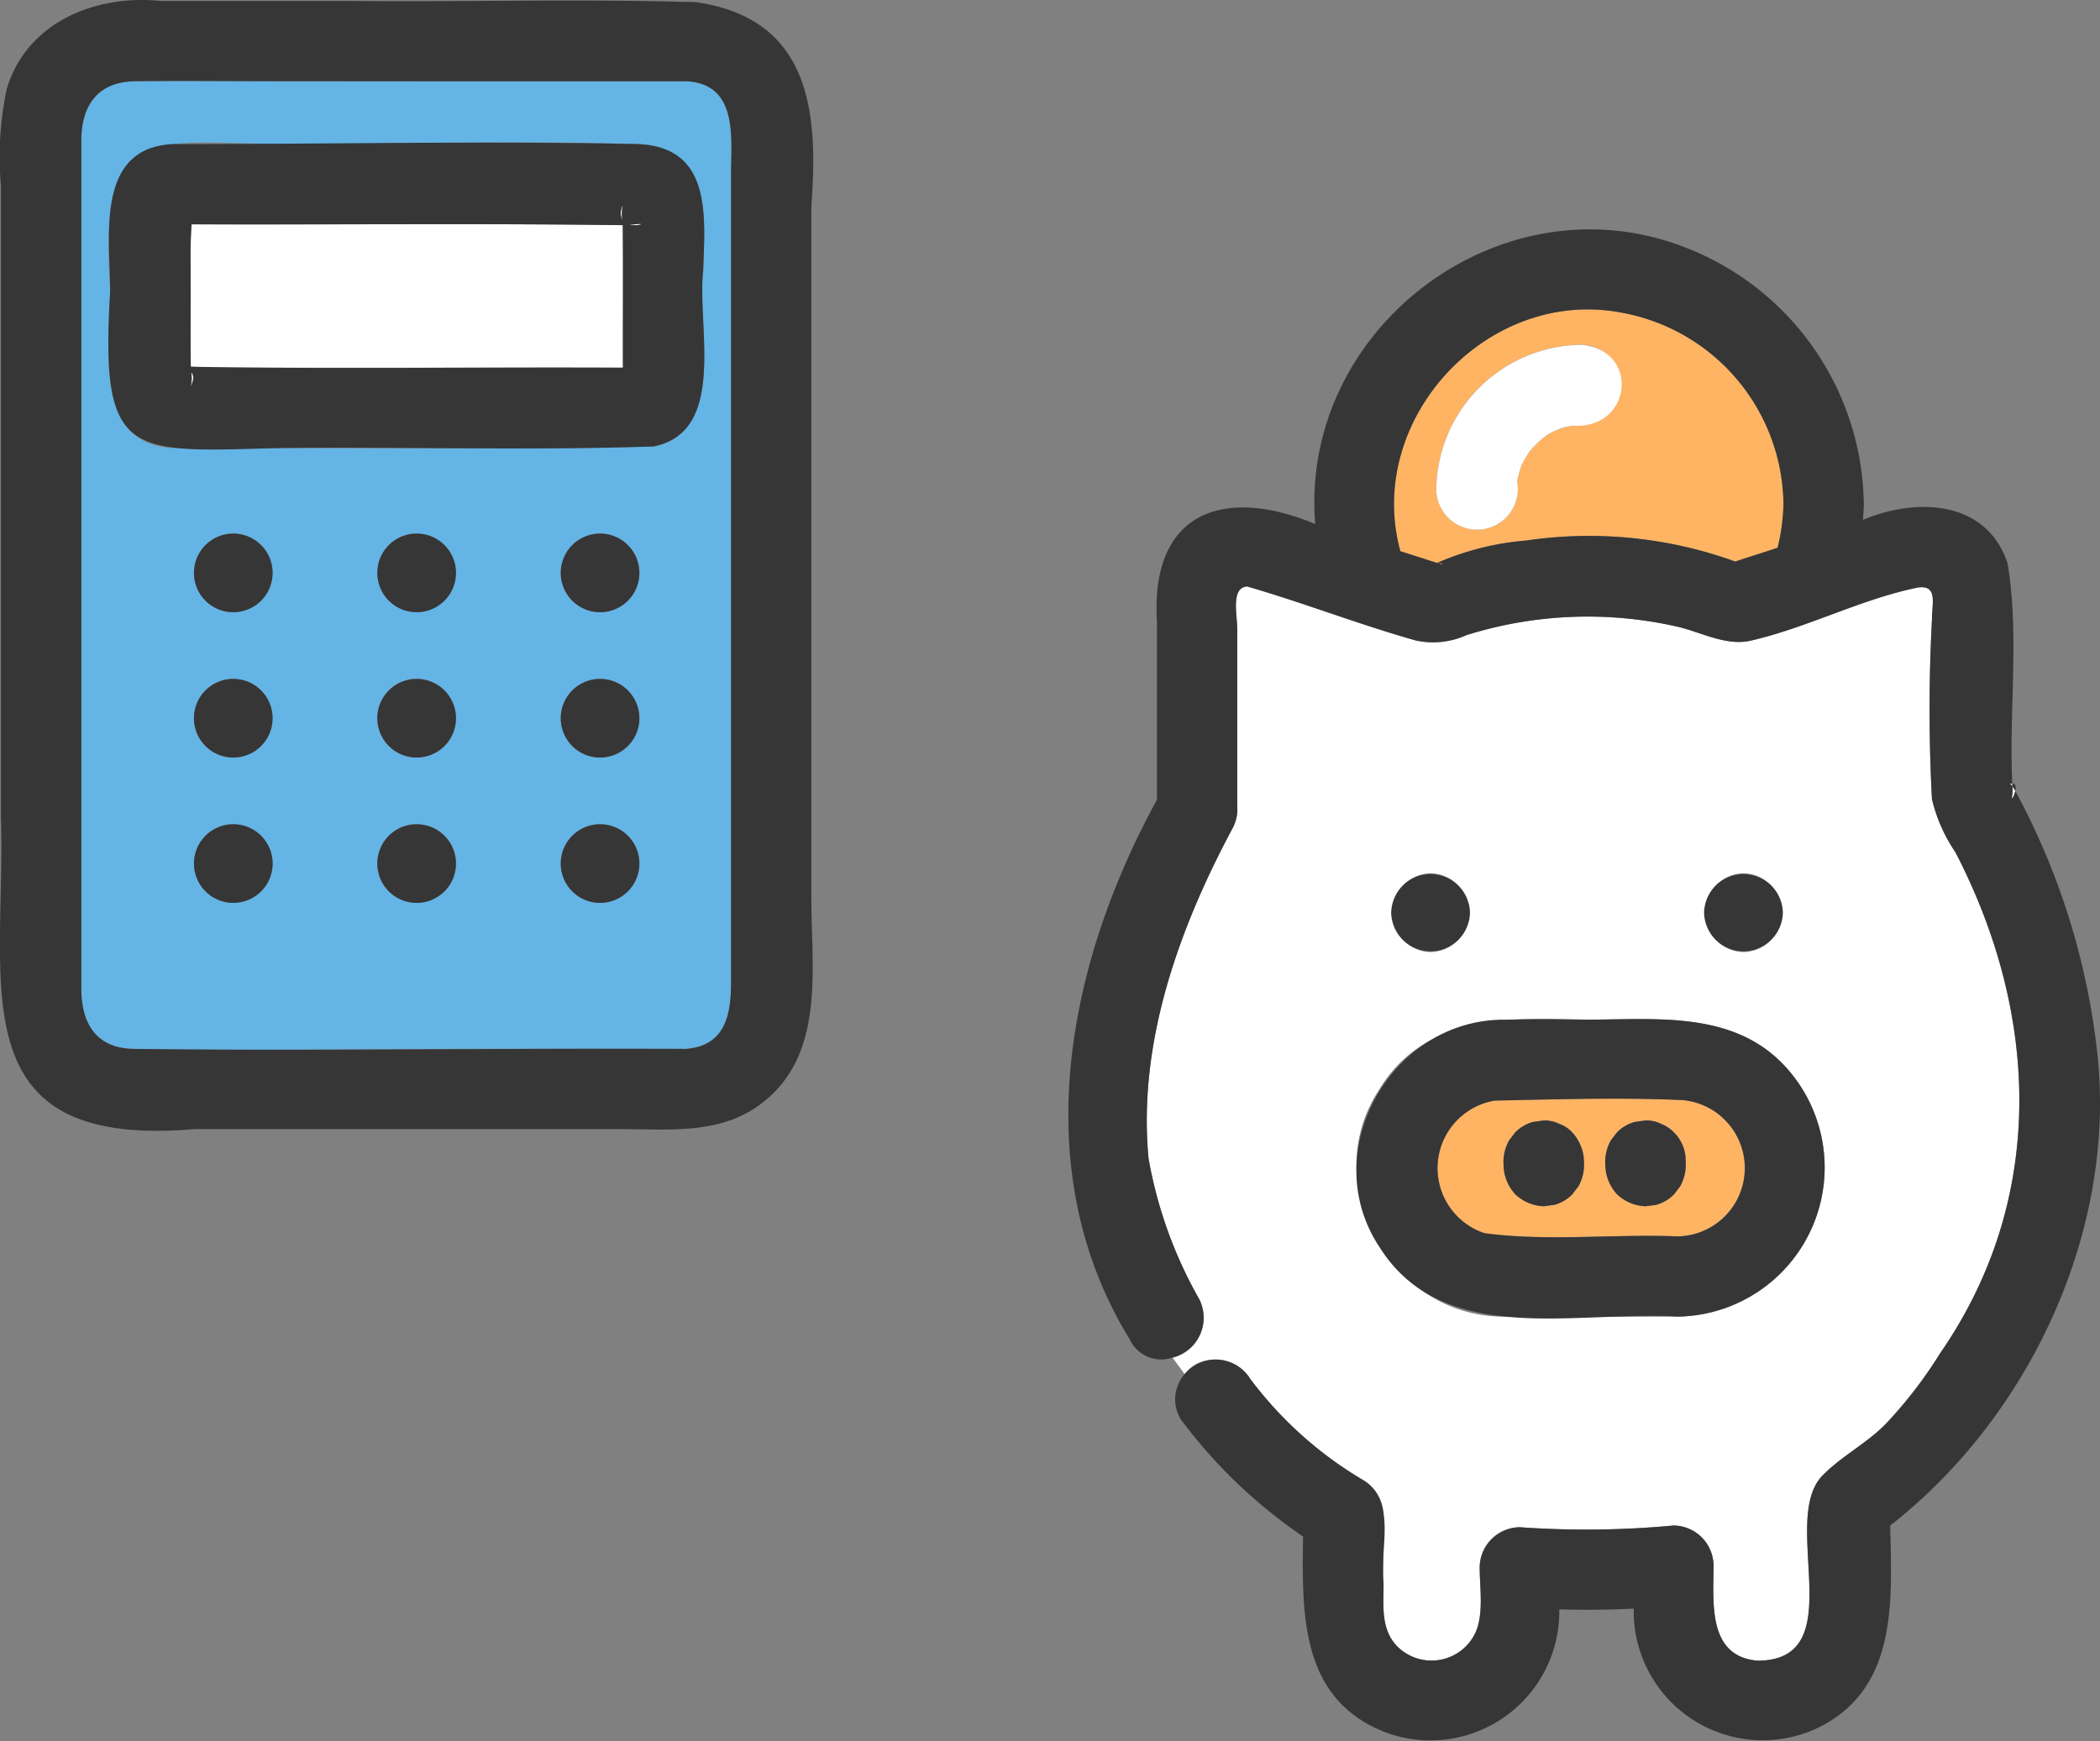 <svg id="グループ_1574" data-name="グループ 1574" xmlns="http://www.w3.org/2000/svg" xmlns:xlink="http://www.w3.org/1999/xlink" width="107" height="88.734" viewBox="0 0 107 88.734">
  <rect x="0" y="0" width="107" height="88.734" fill="#808080" stroke="none"/>
  <defs>
    <clipPath id="clip-path">
      <rect id="長方形_2130" data-name="長方形 2130" width="107" height="88.734" fill="none"/>
    </clipPath>
  </defs>
  <g id="グループ_1573" data-name="グループ 1573" clip-path="url(#clip-path)">
    <path id="パス_2240" data-name="パス 2240" d="M23.89,52.617c3.413-.01,6.83.015,10.239,0,2.008-.167,2.284-1.752,2.284-3.4V8.074c0-1.865.386-4.624-2.278-4.768-9.361.013-18.724-.021-28.086,0-1.915.026-2.741,1.247-2.741,3.017V49.551c0,1.722.718,3.032,2.651,3.066,5.973.106,11.958,0,17.93,0M11.051,30.366a2,2,0,0,1,0-4.006,2,2,0,0,1,0,4.006m2,5.4a2,2,0,0,1-4.006,0,2,2,0,0,1,4.006,0m7.341,9.41a2,2,0,0,1,0-4.008,2,2,0,0,1,0,4.008m0-7.407a2,2,0,0,1,0-4.008,2,2,0,0,1,0,4.008m0-7.407a2,2,0,0,1,0-4.006,2,2,0,0,1,0,4.006M29.74,45.179a2,2,0,0,1,0-4.008,2,2,0,0,1,0,4.008m0-7.407a2,2,0,0,1,0-4.008,2,2,0,0,1,0,4.008m0-7.407a2,2,0,0,1,0-4.006,2,2,0,0,1,0,4.006M4.783,13.994C4.153,5.141,6.768,6.509,14.1,6.509c5.835,0,11.7-.187,17.534,0,3.791.14,3.459,3.627,3.355,6.466-.321,2.788,1.244,8.2-2.529,8.943-8.164.18-16.385.07-24.556.079-4.034-.252-3.126-5.22-3.126-8M9.047,43.176a2,2,0,0,1,4.006,0,2,2,0,0,1-4.006,0" transform="translate(0.835 0.833)" fill="#64b4e6"/>
    <path id="パス_2241" data-name="パス 2241" d="M9.91,57.541H31.6c2.463,0,5.058.3,7.16-1.276,3.315-2.48,2.58-6.877,2.58-10.511V10.5C41.716,5.633,41.256.967,35.492.113,29.619-.069,23.709.108,17.825.048H8.174C4.875-.287,1.38,1.12.348,4.511a16.82,16.82,0,0,0-.3,4.973V41.676c.257,8.511-2.235,16.9,9.857,15.865M4.144,50.384V7.156c0-1.77.827-2.991,2.741-3.017,2.413-.034,4.829,0,7.242,0H34.971c2.664.144,2.278,2.9,2.278,4.769V50.054c0,1.646-.277,3.23-2.284,3.4-9.384-.045-18.782.111-28.17,0-1.934-.035-2.651-1.345-2.651-3.067" transform="translate(0 0)" fill="#363636"/>
    <path id="パス_2242" data-name="パス 2242" d="M25.914,9.131c-.1.013-.2.014-.306.021.432.105.938-.1.306-.021" transform="translate(6.463 2.3)" fill="#fff"/>
    <path id="パス_2243" data-name="パス 2243" d="M8.994,16.436H29.785c-.008-2.421.015-4.843-.008-7.264-7.325-.1-14.645-.018-21.972-.043-.116,2.432-.031,4.828-.041,7.257.418.008.85.049,1.23.049" transform="translate(1.954 2.302)" fill="#fff"/>
    <path id="パス_2244" data-name="パス 2244" d="M7.753,15.876c.19-.368.158-.591.03-.73a1.666,1.666,0,0,1-.03.73" transform="translate(1.957 3.822)" fill="#fff"/>
    <path id="パス_2245" data-name="パス 2245" d="M25.365,8.35a.8.8,0,0,0-.026.765,1.879,1.879,0,0,1,.026-.765" transform="translate(6.374 2.107)" fill="#fff"/>
    <path id="パス_2246" data-name="パス 2246" d="M13.368,21.365c6.266-.074,12.566.142,18.818-.079,3.776-.744,2.207-6.16,2.53-8.943.1-2.838.441-6.326-3.356-6.466-7.885-.167-15.8.005-23.686,0C3.72,6.09,4.5,10.619,4.5,13.362c-.521,8.675.982,8.206,8.864,8m17.9-11.4c.632-.075.126.125-.306.02.1-.006.205-.008.306-.02m-.639-.974a1.9,1.9,0,0,0-.026.765.808.808,0,0,1,.026-.765M8.6,12.849c.013-.984-.044-1.885.05-2.882,7.325.025,14.645-.055,21.97.043.023,2.421,0,4.843.008,7.264-7.343-.04-14.678.08-22.019-.049-.025-1.459,0-2.917-.009-4.376m0,5.385a1.666,1.666,0,0,0,.03-.73c.128.139.16.362-.03.73" transform="translate(1.113 1.465)" fill="#363636"/>
    <path id="パス_2247" data-name="パス 2247" d="M9.889,21.713a2,2,0,0,0,0,4.006,2,2,0,0,0,0-4.006" transform="translate(1.997 5.48)" fill="#363636"/>
    <path id="パス_2248" data-name="パス 2248" d="M9.889,27.627a2,2,0,0,0,0,4.006,2,2,0,0,0,0-4.006" transform="translate(1.997 6.972)" fill="#363636"/>
    <path id="パス_2249" data-name="パス 2249" d="M11.9,35.538a2,2,0,0,0-4.006,0,2,2,0,0,0,4.006,0" transform="translate(1.991 8.47)" fill="#363636"/>
    <path id="パス_2250" data-name="パス 2250" d="M17.35,21.713a2,2,0,0,0,0,4.006,2,2,0,0,0,0-4.006" transform="translate(3.88 5.48)" fill="#363636"/>
    <path id="パス_2251" data-name="パス 2251" d="M17.35,27.627a2,2,0,0,0,0,4.006,2,2,0,0,0,0-4.006" transform="translate(3.88 6.972)" fill="#363636"/>
    <path id="パス_2252" data-name="パス 2252" d="M17.35,33.541a2,2,0,0,0,0,4.006,2,2,0,0,0,0-4.006" transform="translate(3.88 8.465)" fill="#363636"/>
    <path id="パス_2253" data-name="パス 2253" d="M24.812,21.713a2,2,0,0,0,0,4.006,2,2,0,0,0,0-4.006" transform="translate(5.763 5.48)" fill="#363636"/>
    <path id="パス_2254" data-name="パス 2254" d="M24.812,27.627a2,2,0,0,0,0,4.006,2,2,0,0,0,0-4.006" transform="translate(5.763 6.972)" fill="#363636"/>
    <path id="パス_2255" data-name="パス 2255" d="M24.812,33.541a2,2,0,0,0,0,4.006,2,2,0,0,0,0-4.006" transform="translate(5.763 8.465)" fill="#363636"/>
    <path id="パス_2256" data-name="パス 2256" d="M49.127,63.517a2.117,2.117,0,0,1,2.8.734A19.631,19.631,0,0,0,57.7,69.422a2.053,2.053,0,0,1,1.013,1.766v3.484c0,1.13-.158,2.353.718,3.229a2.471,2.471,0,0,0,3.919-.622c.5-.968.263-2.371.263-3.424a2.067,2.067,0,0,1,2.045-2.046,47.9,47.9,0,0,0,7.827-.086,2.058,2.058,0,0,1,2.046,2.045c0,1.851-.324,4.65,2.268,4.843,4.779-.033,1.112-7.036,3.23-9.378.958-1.021,2.333-1.694,3.328-2.741a22.783,22.783,0,0,0,2.734-3.568c5.419-7.845,5.046-17.249.769-25.506a8.177,8.177,0,0,1-1.2-2.716,86.408,86.408,0,0,1,0-9.131c0-.833.307-1.775-.685-1.656-2.883.575-5.642,2.043-8.526,2.708-1.262.3-2.539-.425-3.766-.709a20.651,20.651,0,0,0-10.734.43,4.147,4.147,0,0,1-2.581.277c-2.889-.814-5.752-1.934-8.605-2.756-.84.07-.5,1.448-.5,2.17v9.041a2.033,2.033,0,0,1-.243,1.128c-2.734,5.111-4.837,10.948-4.276,16.826a22.344,22.344,0,0,0,2.572,7.149,2.091,2.091,0,0,1-1.345,2.991c.205.276.41.555.614.833a1.881,1.881,0,0,1,.539-.482M77.06,38.482a2.008,2.008,0,0,1,0,4.015,2.008,2.008,0,0,1,0-4.015m-15.943,0a2.008,2.008,0,0,1,0,4.015,2.008,2.008,0,0,1,0-4.015m-2.6,10.992C60.823,45.7,65.1,45.8,69.006,45.941c3.7,0,7.814-.518,10.455,2.7a7.6,7.6,0,0,1-5.773,12.434c-2.907,0-5.819.055-8.724,0-5.813.1-9.693-6.716-6.446-11.6" transform="translate(11.775 6.022)" fill="#fff"/>
    <path id="パス_2257" data-name="パス 2257" d="M81.9,32.029c0-.049-.006-.1-.006-.145a.284.284,0,0,0-.133.019c.028-.011.078.043.139.126" transform="translate(20.635 8.046)" fill="#fff"/>
    <path id="パス_2258" data-name="パス 2258" d="M81.873,32.43c-.074.357.093.084.154-.2A2.566,2.566,0,0,0,81.88,32a1.633,1.633,0,0,1-.007.43" transform="translate(20.658 8.076)" fill="#fff"/>
    <path id="パス_2259" data-name="パス 2259" d="M70.512,22.885l.02-.005-.038-.01c.015.005.02.01.018.015" transform="translate(17.791 5.772)" fill="#ffb464"/>
    <path id="パス_2260" data-name="パス 2260" d="M68.393,12.771c-6.876-1.38-13.194,5.408-11.358,12.142.624.2,1.246.4,1.871.6a14.175,14.175,0,0,1,4.546-1.143A21.865,21.865,0,0,1,74.1,25.443c.716-.247,1.441-.46,2.16-.706a10.206,10.206,0,0,0,.3-2.2,10.038,10.038,0,0,0-8.168-9.77m-2.114,5.713c-.152,0-.3.019-.455.031a5.536,5.536,0,0,0-.824.227,5.414,5.414,0,0,0-.691.4,5.663,5.663,0,0,0-.694.693,5.661,5.661,0,0,0-.4.691,5.507,5.507,0,0,0-.225.825,2.08,2.08,0,1,1-4.123.455,7.475,7.475,0,0,1,7.412-7.413,2.046,2.046,0,0,1,0,4.091" transform="translate(14.313 3.178)" fill="#ffb464"/>
    <path id="パス_2261" data-name="パス 2261" d="M70.365,22.925l.023-.006c-.085.014-.147.02-.023.006" transform="translate(17.74 5.784)" fill="#ffb464"/>
    <path id="パス_2262" data-name="パス 2262" d="M58.52,22.929l.008,0c.435.118.106-.063-.008,0" transform="translate(14.769 5.783)" fill="#ffb464"/>
    <path id="パス_2263" data-name="パス 2263" d="M65.845,14.03a7.475,7.475,0,0,0-7.412,7.412,2.08,2.08,0,1,0,4.123-.455,5.531,5.531,0,0,1,.225-.824,5.567,5.567,0,0,1,.4-.691,5.674,5.674,0,0,1,.694-.694,3.225,3.225,0,0,1,1.515-.625c3.039.192,3.425-3.856.455-4.123" transform="translate(14.747 3.541)" fill="#fff"/>
    <path id="パス_2264" data-name="パス 2264" d="M95.888,51.258a36.4,36.4,0,0,0-4.173-13.306c-.061.282-.228.556-.154.2a1.625,1.625,0,0,0,.008-.428c-.06-.085-.11-.139-.139-.128a.324.324,0,0,1,.133-.019c-.178-3.715.374-7.6-.245-11.239-1.095-3.24-4.665-3.333-7.366-2.2.018-.258.041-.513.045-.771a14.213,14.213,0,0,0-9.175-13.141c-9.376-3.593-19.585,4.2-18.778,14.124-4.679-1.956-8.41-.6-8.062,4.973V38.4c-4.61,8.417-6.676,18.9-1.388,27.5a1.767,1.767,0,0,0,2.187.927,14.022,14.022,0,0,1-2.337-4.157,14.022,14.022,0,0,0,2.337,4.157,2.092,2.092,0,0,0,1.346-2.992,22.323,22.323,0,0,1-2.572-7.149c-.561-5.879,1.54-11.712,4.274-16.826a2.018,2.018,0,0,0,.243-1.127V29.7c0-.723-.338-2.1.5-2.17,2.854.823,5.716,1.942,8.606,2.755a4.146,4.146,0,0,0,2.581-.276,20.615,20.615,0,0,1,10.734-.43c1.226.284,2.5,1.011,3.766.709,2.883-.665,5.644-2.134,8.525-2.709.992-.118.686.823.686,1.656a86.1,86.1,0,0,0,0,9.132,8.188,8.188,0,0,0,1.2,2.716c4.274,8.258,4.653,17.66-.77,25.506a22.7,22.7,0,0,1-2.733,3.568C84.173,71.2,82.8,71.878,81.839,72.9c-2.118,2.351,1.552,9.338-3.229,9.376-2.594-.193-2.269-2.992-2.269-4.842A2.059,2.059,0,0,0,74.3,75.387a47.764,47.764,0,0,1-7.827.088,2.067,2.067,0,0,0-2.046,2.045c0,1.055.235,2.457-.263,3.425a2.472,2.472,0,0,1-3.917.622c-.875-.875-.718-2.1-.718-3.23-.228-1.7.706-4.144-1.013-5.249a19.673,19.673,0,0,1-5.78-5.172,2.06,2.06,0,0,0-3.336-.25,13.167,13.167,0,0,1,2.058,3.777,13.167,13.167,0,0,0-2.058-3.777,1.946,1.946,0,0,0-.2,2.316,25.924,25.924,0,0,0,6.224,5.966c-.051,3.941-.162,8.325,4.256,10a6.569,6.569,0,0,0,8.8-6.287c1.26.036,2.535.025,3.795-.038a6.571,6.571,0,0,0,9.492,6.023c3.968-2.031,3.656-6.417,3.574-10.256C92.47,69.819,96.9,60.317,95.888,51.258m-33.561-24.9-.008,0c.114-.06.443.12.008,0m14.809-.005c-.124.014-.063.008.024-.006l-.024.006m.2-.053c0-.006,0-.011-.019-.016a.3.3,0,0,0,.039.01l-.02.006m2.273-.744c-.719.248-1.443.461-2.16.706A21.893,21.893,0,0,0,66.8,25.191a14.184,14.184,0,0,0-4.546,1.143c-.625-.2-1.247-.4-1.871-.6C58.542,19,64.862,12.213,71.736,13.594a10.037,10.037,0,0,1,8.168,9.77,10.208,10.208,0,0,1-.3,2.194" transform="translate(10.969 2.355)" fill="#363636"/>
    <path id="パス_2265" data-name="パス 2265" d="M82.022,32.26c.043-.2.025-.378-.153-.376,0,.045.005.1.007.145a2.592,2.592,0,0,1,.145.23" transform="translate(20.661 8.047)" fill="#363636"/>
    <path id="パス_2266" data-name="パス 2266" d="M60.615,37.538a2.008,2.008,0,0,0-4.015,0,2.008,2.008,0,0,0,4.015,0" transform="translate(14.284 8.974)" fill="#363636"/>
    <path id="パス_2267" data-name="パス 2267" d="M73.345,37.538a2.008,2.008,0,0,0-4.015,0,2.008,2.008,0,0,0,4.015,0" transform="translate(17.497 8.974)" fill="#363636"/>
    <path id="パス_2268" data-name="パス 2268" d="M60.881,51.561c3.191.428,6.575.034,9.821.163a3.481,3.481,0,0,0,.274-6.947c-3.156-.142-6.438-.039-9.582.026a3.492,3.492,0,0,0-.513,6.758m6.157-3.452a2.233,2.233,0,0,1,.279-1.277l.319-.415a2.054,2.054,0,0,1,.9-.526l.544-.073a1.974,1.974,0,0,1,1.87,1.257,1.55,1.55,0,0,1,.177.788,2.3,2.3,0,0,1-.279,1.312c-.106.138-.214.276-.321.415a2.054,2.054,0,0,1-.9.526l-.544.073a2.1,2.1,0,0,1-2.045-2.045Zm-5.184,0a2.233,2.233,0,0,1,.279-1.277l.319-.415a2.054,2.054,0,0,1,.9-.526l.544-.073a1.974,1.974,0,0,1,1.87,1.257,1.55,1.55,0,0,1,.177.788,2.3,2.3,0,0,1-.279,1.312c-.108.138-.214.276-.321.415a2.056,2.056,0,0,1-.9.526l-.545.073a2.1,2.1,0,0,1-2.045-2.045Z" transform="translate(14.76 11.283)" fill="#ffb464"/>
    <path id="パス_2269" data-name="パス 2269" d="M56.3,52.988c3.215,5.285,10.08,3.313,15.238,3.644A7.6,7.6,0,0,0,77.308,44.2c-2.641-3.219-6.758-2.7-10.455-2.7-1.34,0-2.683-.021-4.023,0-5.771-.1-9.666,6.585-6.534,11.49m5.93-7.366c3.143-.065,6.425-.169,9.582-.026a3.48,3.48,0,0,1-.274,6.946c-3.246-.128-6.631.267-9.821-.162a3.492,3.492,0,0,1,.513-6.758" transform="translate(13.927 10.465)" fill="#363636"/>
    <path id="パス_2270" data-name="パス 2270" d="M61.775,49.367a2.269,2.269,0,0,0,1.446.6l.544-.073a2.054,2.054,0,0,0,.9-.526l.321-.415a2.281,2.281,0,0,0,.278-1.311,2.262,2.262,0,0,0-.6-1.446,1.525,1.525,0,0,0-.659-.423,1.547,1.547,0,0,0-.788-.177l-.544.074a2.03,2.03,0,0,0-.9.526l-.319.413a2.285,2.285,0,0,0-.279,1.312,2.269,2.269,0,0,0,.6,1.446" transform="translate(15.438 11.507)" fill="#363636"/>
    <path id="パス_2271" data-name="パス 2271" d="M65.914,49.367a2.269,2.269,0,0,0,1.446.6l.544-.073a2.054,2.054,0,0,0,.9-.526l.319-.415a2.272,2.272,0,0,0,.279-1.311,1.974,1.974,0,0,0-1.257-1.87,1.547,1.547,0,0,0-.788-.177l-.544.074a2.03,2.03,0,0,0-.9.526l-.319.413a2.276,2.276,0,0,0-.279,1.312,2.27,2.27,0,0,0,.6,1.446" transform="translate(16.483 11.507)" fill="#363636"/>
  </g>
</svg>
